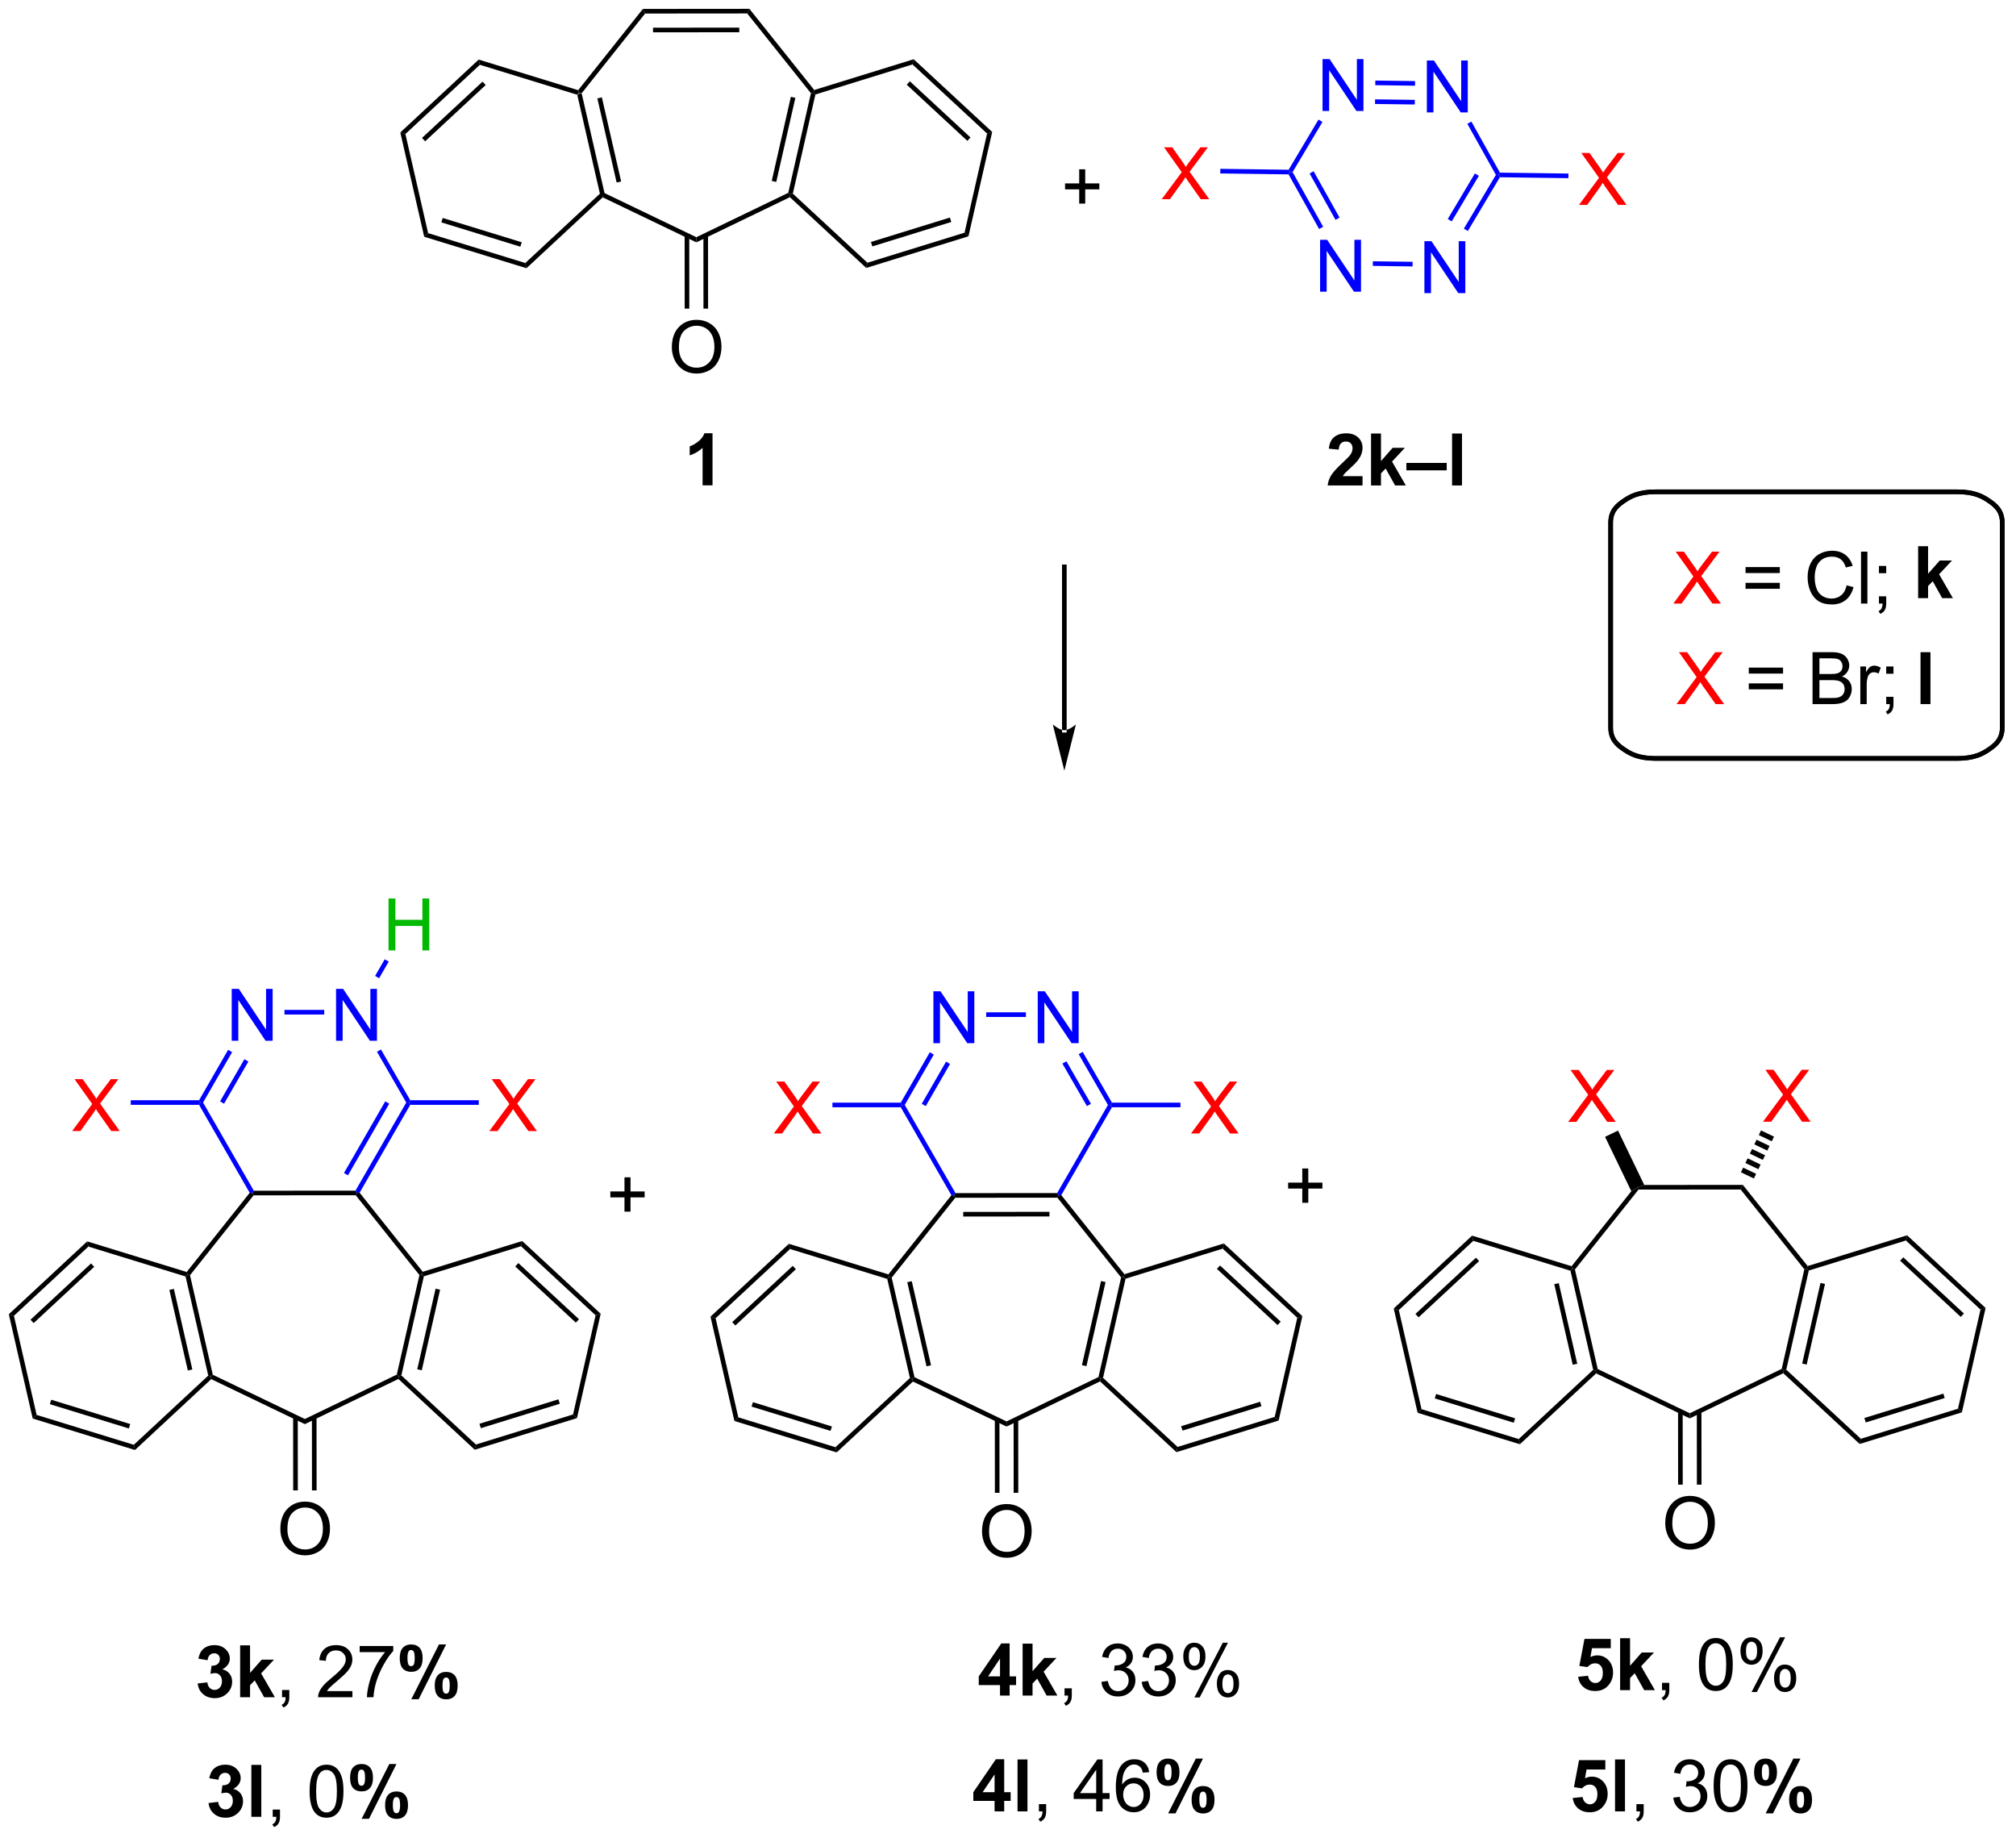 <?xml version="1.0" encoding="UTF-8"?>
<!DOCTYPE svg PUBLIC '-//W3C//DTD SVG 1.0//EN'
          'http://www.w3.org/TR/2001/REC-SVG-20010904/DTD/svg10.dtd'>
<svg stroke-dasharray="none" shape-rendering="auto" xmlns="http://www.w3.org/2000/svg" font-family="'Dialog'" text-rendering="auto" width="610" fill-opacity="1" color-interpolation="auto" color-rendering="auto" preserveAspectRatio="xMidYMid meet" font-size="12px" viewBox="0 0 610 556" fill="black" xmlns:xlink="http://www.w3.org/1999/xlink" stroke="black" image-rendering="auto" stroke-miterlimit="10" stroke-linecap="square" stroke-linejoin="miter" font-style="normal" stroke-width="1" height="556" stroke-dashoffset="0" font-weight="normal" stroke-opacity="1"
><!--Generated by the Batik Graphics2D SVG Generator--><defs id="genericDefs"
  /><g
  ><defs id="defs1"
    ><clipPath clipPathUnits="userSpaceOnUse" id="clipPath1"
      ><path d="M0.633 0.633 L229.079 0.633 L229.079 208.916 L0.633 208.916 L0.633 0.633 Z"
      /></clipPath
      ><clipPath clipPathUnits="userSpaceOnUse" id="clipPath2"
      ><path d="M-0.682 101.711 L-0.682 304.202 L221.412 304.202 L221.412 101.711 Z"
      /></clipPath
    ></defs
    ><g transform="scale(2.667,2.667) translate(-0.633,-0.633) matrix(1.029,0,0,1.029,1.335,-103.987)"
    ><path d="M62.971 112.152 L63.187 111.951 L63.463 112.014 L65.978 122.993 L65.757 123.169 L65.475 123.083 ZM65.18 112.518 L67.305 121.791 L67.802 121.677 L65.677 112.404 Z" stroke="none" clip-path="url(#clipPath2)"
    /></g
    ><g transform="matrix(2.743,0,0,2.743,1.872,-278.986)"
    ><path d="M65.803 123.475 L65.757 123.169 L65.978 122.993 L76.13 127.871 L76.13 128.438 Z" stroke="none" clip-path="url(#clipPath2)"
    /></g
    ><g transform="matrix(2.743,0,0,2.743,1.872,-278.986)"
    ><path d="M76.13 128.438 L76.13 127.871 L86.273 122.976 L86.495 123.152 L86.449 123.458 Z" stroke="none" clip-path="url(#clipPath2)"
    /></g
    ><g transform="matrix(2.743,0,0,2.743,1.872,-278.986)"
    ><path d="M86.776 123.065 L86.495 123.152 L86.273 122.976 L88.77 111.993 L89.046 111.93 L89.263 112.13 ZM84.945 121.777 L87.054 112.5 L86.556 112.387 L84.447 121.664 Z" stroke="none" clip-path="url(#clipPath2)"
    /></g
    ><g transform="matrix(2.743,0,0,2.743,1.872,-278.986)"
    ><path d="M89.137 111.635 L89.046 111.93 L88.77 111.993 L81.741 103.193 L81.986 102.683 Z" stroke="none" clip-path="url(#clipPath2)"
    /></g
    ><g transform="matrix(2.743,0,0,2.743,1.872,-278.986)"
    ><path d="M81.986 102.683 L81.741 103.193 L70.478 103.203 L70.232 102.693 ZM80.867 104.755 L71.354 104.763 L71.354 105.273 L80.868 105.266 Z" stroke="none" clip-path="url(#clipPath2)"
    /></g
    ><g transform="matrix(2.743,0,0,2.743,1.872,-278.986)"
    ><path d="M70.232 102.693 L70.478 103.203 L63.463 112.014 L63.187 111.951 L63.095 111.656 Z" stroke="none" clip-path="url(#clipPath2)"
    /></g
    ><g transform="matrix(2.743,0,0,2.743,1.872,-278.986)"
    ><path d="M73.427 140.024 Q73.427 138.597 74.193 137.792 Q74.959 136.985 76.169 136.985 Q76.961 136.985 77.597 137.365 Q78.235 137.743 78.568 138.42 Q78.904 139.097 78.904 139.956 Q78.904 140.829 78.552 141.516 Q78.201 142.204 77.555 142.558 Q76.912 142.912 76.164 142.912 Q75.357 142.912 74.719 142.521 Q74.084 142.128 73.755 141.454 Q73.427 140.777 73.427 140.024 ZM74.209 140.034 Q74.209 141.071 74.763 141.667 Q75.32 142.261 76.162 142.261 Q77.016 142.261 77.568 141.659 Q78.123 141.058 78.123 139.954 Q78.123 139.253 77.886 138.732 Q77.649 138.211 77.193 137.925 Q76.74 137.636 76.172 137.636 Q75.367 137.636 74.787 138.191 Q74.209 138.743 74.209 140.034 Z" stroke="none" clip-path="url(#clipPath2)"
    /></g
    ><g transform="matrix(2.743,0,0,2.743,1.872,-278.986)"
    ><path d="M74.839 127.657 L74.845 135.749 L75.355 135.748 L75.349 127.656 ZM76.91 127.655 L76.917 135.747 L77.427 135.746 L77.42 127.654 Z" stroke="none" clip-path="url(#clipPath2)"
    /></g
    ><g transform="matrix(2.743,0,0,2.743,1.872,-278.986)"
    ><path d="M86.449 123.458 L86.495 123.152 L86.776 123.065 L95.003 130.686 L94.872 131.261 Z" stroke="none" clip-path="url(#clipPath2)"
    /></g
    ><g transform="matrix(2.743,0,0,2.743,1.872,-278.986)"
    ><path d="M94.872 131.261 L95.003 130.686 L105.716 127.372 L106.148 127.772 ZM95.543 128.885 L104.253 126.19 L104.102 125.703 L95.392 128.397 Z" stroke="none" clip-path="url(#clipPath2)"
    /></g
    ><g transform="matrix(2.743,0,0,2.743,1.872,-278.986)"
    ><path d="M106.148 127.772 L105.716 127.372 L108.202 116.437 L108.765 116.263 Z" stroke="none" clip-path="url(#clipPath2)"
    /></g
    ><g transform="matrix(2.743,0,0,2.743,1.872,-278.986)"
    ><path d="M108.765 116.263 L108.202 116.437 L99.976 108.816 L100.106 108.242 ZM106.372 116.87 L99.684 110.674 L99.337 111.049 L106.025 117.244 Z" stroke="none" clip-path="url(#clipPath2)"
    /></g
    ><g transform="matrix(2.743,0,0,2.743,1.872,-278.986)"
    ><path d="M100.106 108.242 L99.976 108.816 L89.263 112.13 L89.046 111.93 L89.137 111.635 Z" stroke="none" clip-path="url(#clipPath2)"
    /></g
    ><g transform="matrix(2.743,0,0,2.743,1.872,-278.986)"
    ><path d="M63.095 111.656 L63.187 111.951 L62.971 112.152 L52.252 108.855 L52.121 108.281 Z" stroke="none" clip-path="url(#clipPath2)"
    /></g
    ><g transform="matrix(2.743,0,0,2.743,1.872,-278.986)"
    ><path d="M52.121 108.281 L52.252 108.855 L44.038 116.49 L43.475 116.316 ZM52.547 110.713 L45.869 116.919 L46.217 117.293 L52.894 111.087 Z" stroke="none" clip-path="url(#clipPath2)"
    /></g
    ><g transform="matrix(2.743,0,0,2.743,1.872,-278.986)"
    ><path d="M43.475 116.316 L44.038 116.49 L46.542 127.421 L46.111 127.822 Z" stroke="none" clip-path="url(#clipPath2)"
    /></g
    ><g transform="matrix(2.743,0,0,2.743,1.872,-278.986)"
    ><path d="M46.111 127.822 L46.542 127.421 L57.261 130.717 L57.393 131.291 ZM48.004 126.236 L56.718 128.917 L56.868 128.429 L48.154 125.749 Z" stroke="none" clip-path="url(#clipPath2)"
    /></g
    ><g transform="matrix(2.743,0,0,2.743,1.872,-278.986)"
    ><path d="M57.393 131.291 L57.261 130.717 L65.475 123.083 L65.757 123.169 L65.803 123.475 Z" stroke="none" clip-path="url(#clipPath2)"
    /></g
    ><g fill="blue" transform="matrix(2.743,0,0,2.743,1.872,-278.986)" stroke="blue"
    ><path d="M156.715 114.107 L156.715 108.38 L157.493 108.38 L160.501 112.875 L160.501 108.38 L161.228 108.38 L161.228 114.107 L160.449 114.107 L157.441 109.607 L157.441 114.107 L156.715 114.107 Z" stroke="none" clip-path="url(#clipPath2)"
    /></g
    ><g fill="blue" transform="matrix(2.743,0,0,2.743,1.872,-278.986)" stroke="blue"
    ><path d="M145.207 113.95 L145.207 108.224 L145.986 108.224 L148.994 112.719 L148.994 108.224 L149.72 108.224 L149.72 113.95 L148.941 113.95 L145.934 109.45 L145.934 113.95 L145.207 113.95 Z" stroke="none" clip-path="url(#clipPath2)"
    /></g
    ><g fill="blue" transform="matrix(2.743,0,0,2.743,1.872,-278.986)" stroke="blue"
    ><path d="M144.936 133.882 L144.936 128.155 L145.715 128.155 L148.723 132.65 L148.723 128.155 L149.449 128.155 L149.449 133.882 L148.671 133.882 L145.663 129.382 L145.663 133.882 L144.936 133.882 Z" stroke="none" clip-path="url(#clipPath2)"
    /></g
    ><g fill="blue" transform="matrix(2.743,0,0,2.743,1.872,-278.986)" stroke="blue"
    ><path d="M156.444 134.039 L156.444 128.312 L157.222 128.312 L160.23 132.807 L160.23 128.312 L160.957 128.312 L160.957 134.039 L160.178 134.039 L157.17 129.539 L157.17 134.039 L156.444 134.039 Z" stroke="none" clip-path="url(#clipPath2)"
    /></g
    ><g fill="blue" transform="matrix(2.743,0,0,2.743,1.872,-278.986)" stroke="blue"
    ><path d="M155.414 110.653 L155.407 111.163 L151.023 111.103 L151.03 110.593 ZM155.386 112.724 L151.002 112.665 L150.995 113.175 L155.379 113.234 Z" stroke="none" clip-path="url(#clipPath2)"
    /></g
    ><g fill="blue" transform="matrix(2.743,0,0,2.743,1.872,-278.986)" stroke="blue"
    ><path d="M144.761 114.897 L145.199 115.158 L141.903 120.692 L141.609 120.688 L141.465 120.431 Z" stroke="none" clip-path="url(#clipPath2)"
    /></g
    ><g fill="blue" transform="matrix(2.743,0,0,2.743,1.872,-278.986)" stroke="blue"
    ><path d="M141.458 120.941 L141.609 120.688 L141.903 120.692 L145.274 126.719 L144.829 126.968 ZM143.778 120.845 L146.637 125.957 L147.083 125.708 L144.223 120.596 Z" stroke="none" clip-path="url(#clipPath2)"
    /></g
    ><g fill="blue" transform="matrix(2.743,0,0,2.743,1.872,-278.986)" stroke="blue"
    ><path d="M150.752 131.035 L150.759 130.525 L155.143 130.585 L155.136 131.095 Z" stroke="none" clip-path="url(#clipPath2)"
    /></g
    ><g fill="blue" transform="matrix(2.743,0,0,2.743,1.872,-278.986)" stroke="blue"
    ><path d="M161.236 127.188 L160.797 126.927 L164.329 120.997 L164.624 121.001 L164.768 121.258 ZM159.456 126.128 L162.451 121.099 L162.013 120.838 L159.018 125.867 Z" stroke="none" clip-path="url(#clipPath2)"
    /></g
    ><g fill="blue" transform="matrix(2.743,0,0,2.743,1.872,-278.986)" stroke="blue"
    ><path d="M164.774 120.748 L164.624 121.001 L164.329 120.997 L161.179 115.365 L161.624 115.115 Z" stroke="none" clip-path="url(#clipPath2)"
    /></g
    ><g fill="red" transform="matrix(2.743,0,0,2.743,1.872,-278.986)" stroke="red"
    ><path d="M173.493 124.307 L175.706 121.323 L173.753 118.581 L174.657 118.581 L175.696 120.05 Q176.019 120.505 176.157 120.753 Q176.347 120.44 176.61 120.099 L177.761 118.581 L178.587 118.581 L176.574 121.279 L178.743 124.307 L177.805 124.307 L176.363 122.263 Q176.243 122.089 176.113 121.88 Q175.923 122.193 175.839 122.31 L174.402 124.307 L173.493 124.307 Z" stroke="none" clip-path="url(#clipPath2)"
    /></g
    ><g fill="blue" transform="matrix(2.743,0,0,2.743,1.872,-278.986)" stroke="blue"
    ><path d="M164.768 121.258 L164.624 121.001 L164.774 120.748 L172.334 120.851 L172.327 121.361 Z" stroke="none" clip-path="url(#clipPath2)"
    /></g
    ><g fill="red" transform="matrix(2.743,0,0,2.743,1.872,-278.986)" stroke="red"
    ><path d="M127.463 123.682 L129.676 120.697 L127.723 117.955 L128.626 117.955 L129.666 119.424 Q129.988 119.879 130.126 120.127 Q130.317 119.814 130.58 119.473 L131.731 117.955 L132.556 117.955 L130.543 120.653 L132.713 123.682 L131.775 123.682 L130.332 121.637 Q130.213 121.463 130.082 121.254 Q129.892 121.567 129.809 121.684 L128.371 123.682 L127.463 123.682 Z" stroke="none" clip-path="url(#clipPath2)"
    /></g
    ><g fill="blue" transform="matrix(2.743,0,0,2.743,1.872,-278.986)" stroke="blue"
    ><path d="M141.465 120.431 L141.609 120.688 L141.458 120.941 L133.924 120.839 L133.931 120.329 Z" stroke="none" clip-path="url(#clipPath2)"
    /></g
    ><g transform="matrix(2.743,0,0,2.743,1.872,-278.986)"
    ><path d="M19.786 242.499 L20.002 242.299 L20.278 242.362 L22.793 253.34 L22.572 253.517 L22.29 253.43 ZM18.001 243.984 L20.037 252.871 L20.534 252.757 L18.498 243.87 Z" stroke="none" clip-path="url(#clipPath2)"
    /></g
    ><g transform="matrix(2.743,0,0,2.743,1.872,-278.986)"
    ><path d="M22.618 253.822 L22.572 253.517 L22.793 253.34 L32.944 258.219 L32.945 258.785 Z" stroke="none" clip-path="url(#clipPath2)"
    /></g
    ><g transform="matrix(2.743,0,0,2.743,1.872,-278.986)"
    ><path d="M32.945 258.785 L32.944 258.219 L43.088 253.323 L43.309 253.5 L43.264 253.805 Z" stroke="none" clip-path="url(#clipPath2)"
    /></g
    ><g transform="matrix(2.743,0,0,2.743,1.872,-278.986)"
    ><path d="M43.591 253.413 L43.309 253.5 L43.088 253.323 L45.585 242.341 L45.861 242.278 L46.077 242.478 ZM45.843 252.849 L47.865 243.96 L47.367 243.847 L45.346 252.736 Z" stroke="none" clip-path="url(#clipPath2)"
    /></g
    ><g transform="matrix(2.743,0,0,2.743,1.872,-278.986)"
    ><path d="M45.952 241.982 L45.861 242.278 L45.585 242.341 L38.556 233.541 L38.678 233.286 L38.986 233.262 Z" stroke="none" clip-path="url(#clipPath2)"
    /></g
    ><g transform="matrix(2.743,0,0,2.743,1.872,-278.986)"
    ><path d="M38.531 233.031 L38.678 233.286 L38.556 233.541 L27.293 233.55 L27.17 233.295 L27.317 233.04 Z" stroke="none" clip-path="url(#clipPath2)"
    /></g
    ><g transform="matrix(2.743,0,0,2.743,1.872,-278.986)"
    ><path d="M26.862 233.272 L27.17 233.295 L27.293 233.55 L20.278 242.362 L20.002 242.299 L19.91 242.004 Z" stroke="none" clip-path="url(#clipPath2)"
    /></g
    ><g transform="matrix(2.743,0,0,2.743,1.872,-278.986)"
    ><path d="M30.242 270.371 Q30.242 268.944 31.008 268.14 Q31.773 267.332 32.984 267.332 Q33.776 267.332 34.411 267.712 Q35.049 268.09 35.383 268.767 Q35.719 269.444 35.719 270.304 Q35.719 271.176 35.367 271.863 Q35.016 272.551 34.37 272.905 Q33.727 273.259 32.979 273.259 Q32.172 273.259 31.534 272.869 Q30.898 272.476 30.57 271.801 Q30.242 271.124 30.242 270.371 ZM31.023 270.382 Q31.023 271.418 31.578 272.015 Q32.135 272.608 32.977 272.608 Q33.831 272.608 34.383 272.007 Q34.937 271.405 34.937 270.301 Q34.937 269.601 34.7 269.08 Q34.464 268.559 34.008 268.272 Q33.555 267.983 32.987 267.983 Q32.182 267.983 31.602 268.538 Q31.023 269.09 31.023 270.382 Z" stroke="none" clip-path="url(#clipPath2)"
    /></g
    ><g transform="matrix(2.743,0,0,2.743,1.872,-278.986)"
    ><path d="M31.653 258.004 L31.66 266.096 L32.17 266.096 L32.164 258.004 ZM33.725 258.002 L33.732 266.094 L34.242 266.094 L34.235 258.002 Z" stroke="none" clip-path="url(#clipPath2)"
    /></g
    ><g transform="matrix(2.743,0,0,2.743,1.872,-278.986)"
    ><path d="M43.264 253.805 L43.309 253.5 L43.591 253.413 L51.818 261.034 L51.687 261.608 Z" stroke="none" clip-path="url(#clipPath2)"
    /></g
    ><g transform="matrix(2.743,0,0,2.743,1.872,-278.986)"
    ><path d="M51.687 261.608 L51.818 261.034 L62.531 257.719 L62.963 258.12 ZM52.358 259.232 L61.068 256.538 L60.917 256.05 L52.207 258.745 Z" stroke="none" clip-path="url(#clipPath2)"
    /></g
    ><g transform="matrix(2.743,0,0,2.743,1.872,-278.986)"
    ><path d="M62.963 258.12 L62.531 257.719 L65.017 246.784 L65.58 246.61 Z" stroke="none" clip-path="url(#clipPath2)"
    /></g
    ><g transform="matrix(2.743,0,0,2.743,1.872,-278.986)"
    ><path d="M65.58 246.61 L65.017 246.784 L56.791 239.164 L56.921 238.589 ZM63.187 247.217 L56.499 241.022 L56.152 241.396 L62.84 247.591 Z" stroke="none" clip-path="url(#clipPath2)"
    /></g
    ><g transform="matrix(2.743,0,0,2.743,1.872,-278.986)"
    ><path d="M56.921 238.589 L56.791 239.164 L46.077 242.478 L45.861 242.278 L45.952 241.982 Z" stroke="none" clip-path="url(#clipPath2)"
    /></g
    ><g transform="matrix(2.743,0,0,2.743,1.872,-278.986)"
    ><path d="M19.91 242.004 L20.002 242.299 L19.786 242.499 L9.067 239.203 L8.935 238.629 Z" stroke="none" clip-path="url(#clipPath2)"
    /></g
    ><g transform="matrix(2.743,0,0,2.743,1.872,-278.986)"
    ><path d="M8.935 238.629 L9.067 239.203 L0.853 246.837 L0.29 246.664 ZM9.362 241.06 L2.684 247.267 L3.031 247.641 L9.709 241.434 Z" stroke="none" clip-path="url(#clipPath2)"
    /></g
    ><g transform="matrix(2.743,0,0,2.743,1.872,-278.986)"
    ><path d="M0.29 246.664 L0.853 246.837 L3.357 257.768 L2.926 258.169 Z" stroke="none" clip-path="url(#clipPath2)"
    /></g
    ><g transform="matrix(2.743,0,0,2.743,1.872,-278.986)"
    ><path d="M2.926 258.169 L3.357 257.768 L14.076 261.065 L14.207 261.639 ZM4.819 256.584 L13.532 259.264 L13.682 258.776 L4.969 256.096 Z" stroke="none" clip-path="url(#clipPath2)"
    /></g
    ><g transform="matrix(2.743,0,0,2.743,1.872,-278.986)"
    ><path d="M14.207 261.639 L14.076 261.065 L22.29 253.43 L22.572 253.517 L22.618 253.822 Z" stroke="none" clip-path="url(#clipPath2)"
    /></g
    ><g fill="blue" transform="matrix(2.743,0,0,2.743,1.872,-278.986)" stroke="blue"
    ><path d="M36.388 216.502 L36.388 210.775 L37.166 210.775 L40.174 215.27 L40.174 210.775 L40.901 210.775 L40.901 216.502 L40.122 216.502 L37.114 212.002 L37.114 216.502 L36.388 216.502 Z" stroke="none" clip-path="url(#clipPath2)"
    /></g
    ><g fill="blue" transform="matrix(2.743,0,0,2.743,1.872,-278.986)" stroke="blue"
    ><path d="M24.879 216.502 L24.879 210.775 L25.658 210.775 L28.665 215.27 L28.665 210.775 L29.392 210.775 L29.392 216.502 L28.613 216.502 L25.605 212.002 L25.605 216.502 L24.879 216.502 Z" stroke="none" clip-path="url(#clipPath2)"
    /></g
    ><g fill="blue" transform="matrix(2.743,0,0,2.743,1.872,-278.986)" stroke="blue"
    ><path d="M38.986 233.262 L38.678 233.286 L38.531 233.031 L44.13 223.314 L44.424 223.314 L44.572 223.569 ZM37.702 231.343 L42.254 223.442 L41.812 223.187 L37.26 231.088 Z" stroke="none" clip-path="url(#clipPath2)"
    /></g
    ><g fill="blue" transform="matrix(2.743,0,0,2.743,1.872,-278.986)" stroke="blue"
    ><path d="M44.572 223.059 L44.424 223.314 L44.13 223.314 L40.901 217.715 L41.342 217.46 Z" stroke="none" clip-path="url(#clipPath2)"
    /></g
    ><g fill="blue" transform="matrix(2.743,0,0,2.743,1.872,-278.986)" stroke="blue"
    ><path d="M35.084 213.097 L35.084 213.607 L30.698 213.607 L30.698 213.097 Z" stroke="none" clip-path="url(#clipPath2)"
    /></g
    ><g fill="blue" transform="matrix(2.743,0,0,2.743,1.872,-278.986)" stroke="blue"
    ><path d="M24.481 217.502 L24.923 217.757 L21.718 223.314 L21.424 223.314 L21.276 223.059 ZM26.275 218.536 L23.592 223.188 L24.034 223.443 L26.717 218.791 Z" stroke="none" clip-path="url(#clipPath2)"
    /></g
    ><g fill="blue" transform="matrix(2.743,0,0,2.743,1.872,-278.986)" stroke="blue"
    ><path d="M21.276 223.569 L21.424 223.314 L21.718 223.314 L27.317 233.04 L27.17 233.295 L26.862 233.272 Z" stroke="none" clip-path="url(#clipPath2)"
    /></g
    ><g fill="red" transform="matrix(2.743,0,0,2.743,1.872,-278.986)" stroke="red"
    ><path d="M53.295 226.462 L55.508 223.477 L53.555 220.735 L54.459 220.735 L55.498 222.204 Q55.821 222.66 55.959 222.907 Q56.149 222.595 56.412 222.254 L57.563 220.735 L58.388 220.735 L56.375 223.433 L58.545 226.462 L57.607 226.462 L56.164 224.417 Q56.045 224.243 55.914 224.035 Q55.724 224.347 55.641 224.464 L54.203 226.462 L53.295 226.462 Z" stroke="none" clip-path="url(#clipPath2)"
    /></g
    ><g fill="blue" transform="matrix(2.743,0,0,2.743,1.872,-278.986)" stroke="blue"
    ><path d="M44.572 223.569 L44.424 223.314 L44.572 223.059 L52.13 223.057 L52.13 223.568 Z" stroke="none" clip-path="url(#clipPath2)"
    /></g
    ><g fill="red" transform="matrix(2.743,0,0,2.743,1.872,-278.986)" stroke="red"
    ><path d="M7.276 226.459 L9.49 223.475 L7.537 220.733 L8.44 220.733 L9.479 222.202 Q9.802 222.657 9.94 222.905 Q10.13 222.592 10.393 222.251 L11.544 220.733 L12.37 220.733 L10.357 223.431 L12.526 226.459 L11.589 226.459 L10.146 224.415 Q10.026 224.241 9.896 224.032 Q9.706 224.345 9.623 224.462 L8.185 226.459 L7.276 226.459 Z" stroke="none" clip-path="url(#clipPath2)"
    /></g
    ><g fill="blue" transform="matrix(2.743,0,0,2.743,1.872,-278.986)" stroke="blue"
    ><path d="M21.276 223.059 L21.424 223.314 L21.276 223.569 L13.74 223.566 L13.74 223.056 Z" stroke="none" clip-path="url(#clipPath2)"
    /></g
    ><g transform="matrix(2.743,0,0,2.743,1.872,-278.986)"
    ><path d="M118.364 124.165 L118.364 122.594 L116.804 122.594 L116.804 121.938 L118.364 121.938 L118.364 120.381 L119.028 120.381 L119.028 121.938 L120.585 121.938 L120.585 122.594 L119.028 122.594 L119.028 124.165 L118.364 124.165 Z" stroke="none" clip-path="url(#clipPath2)"
    /></g
    ><g fill="rgb(0,185,0)" transform="matrix(2.743,0,0,2.743,1.872,-278.986)" stroke="rgb(0,185,0)"
    ><path d="M42.175 206.536 L42.175 200.81 L42.933 200.81 L42.933 203.161 L45.91 203.161 L45.91 200.81 L46.667 200.81 L46.667 206.536 L45.91 206.536 L45.91 203.836 L42.933 203.836 L42.933 206.536 L42.175 206.536 Z" stroke="none" clip-path="url(#clipPath2)"
    /></g
    ><g fill="blue" transform="matrix(2.743,0,0,2.743,1.872,-278.986)" stroke="blue"
    ><path d="M41.138 209.605 L40.696 209.35 L41.756 207.514 L42.198 207.769 Z" stroke="none" clip-path="url(#clipPath2)"
    /></g
    ><g transform="matrix(2.743,0,0,2.743,1.872,-278.986)"
    ><path d="M97.188 242.767 L97.404 242.566 L97.68 242.629 L100.196 253.607 L99.974 253.784 L99.693 253.697 ZM99.398 243.133 L101.522 252.406 L102.019 252.292 L99.895 243.019 Z" stroke="none" clip-path="url(#clipPath2)"
    /></g
    ><g transform="matrix(2.743,0,0,2.743,1.872,-278.986)"
    ><path d="M100.021 254.089 L99.974 253.784 L100.196 253.607 L110.347 258.486 L110.348 259.052 Z" stroke="none" clip-path="url(#clipPath2)"
    /></g
    ><g transform="matrix(2.743,0,0,2.743,1.872,-278.986)"
    ><path d="M110.348 259.052 L110.347 258.486 L120.491 253.591 L120.712 253.767 L120.666 254.072 Z" stroke="none" clip-path="url(#clipPath2)"
    /></g
    ><g transform="matrix(2.743,0,0,2.743,1.872,-278.986)"
    ><path d="M120.994 253.68 L120.712 253.767 L120.491 253.591 L122.988 242.608 L123.264 242.545 L123.48 242.745 ZM119.162 252.392 L121.272 243.115 L120.774 243.002 L118.665 252.278 Z" stroke="none" clip-path="url(#clipPath2)"
    /></g
    ><g transform="matrix(2.743,0,0,2.743,1.872,-278.986)"
    ><path d="M123.355 242.25 L123.264 242.545 L122.988 242.608 L115.958 233.808 L116.081 233.553 L116.389 233.53 Z" stroke="none" clip-path="url(#clipPath2)"
    /></g
    ><g transform="matrix(2.743,0,0,2.743,1.872,-278.986)"
    ><path d="M115.933 233.298 L116.081 233.553 L115.958 233.808 L104.695 233.817 L104.572 233.562 L104.72 233.307 ZM115.085 235.37 L105.572 235.378 L105.572 235.888 L115.085 235.88 Z" stroke="none" clip-path="url(#clipPath2)"
    /></g
    ><g transform="matrix(2.743,0,0,2.743,1.872,-278.986)"
    ><path d="M104.265 233.539 L104.572 233.562 L104.695 233.817 L97.68 242.629 L97.404 242.566 L97.313 242.271 Z" stroke="none" clip-path="url(#clipPath2)"
    /></g
    ><g transform="matrix(2.743,0,0,2.743,1.872,-278.986)"
    ><path d="M107.645 270.639 Q107.645 269.212 108.41 268.407 Q109.176 267.599 110.387 267.599 Q111.179 267.599 111.814 267.98 Q112.452 268.357 112.785 269.034 Q113.121 269.712 113.121 270.571 Q113.121 271.443 112.77 272.131 Q112.418 272.818 111.772 273.172 Q111.129 273.527 110.382 273.527 Q109.575 273.527 108.937 273.136 Q108.301 272.743 107.973 272.068 Q107.645 271.391 107.645 270.639 ZM108.426 270.649 Q108.426 271.685 108.981 272.282 Q109.538 272.875 110.379 272.875 Q111.234 272.875 111.785 272.274 Q112.34 271.672 112.34 270.568 Q112.34 269.868 112.103 269.347 Q111.866 268.826 111.41 268.54 Q110.957 268.25 110.39 268.25 Q109.585 268.25 109.004 268.805 Q108.426 269.357 108.426 270.649 Z" stroke="none" clip-path="url(#clipPath2)"
    /></g
    ><g transform="matrix(2.743,0,0,2.743,1.872,-278.986)"
    ><path d="M109.056 258.271 L109.063 266.363 L109.573 266.363 L109.566 258.271 ZM111.128 258.269 L111.134 266.361 L111.644 266.361 L111.638 258.269 Z" stroke="none" clip-path="url(#clipPath2)"
    /></g
    ><g transform="matrix(2.743,0,0,2.743,1.872,-278.986)"
    ><path d="M120.666 254.072 L120.712 253.767 L120.994 253.68 L129.22 261.301 L129.09 261.875 Z" stroke="none" clip-path="url(#clipPath2)"
    /></g
    ><g transform="matrix(2.743,0,0,2.743,1.872,-278.986)"
    ><path d="M129.09 261.875 L129.22 261.301 L139.934 257.986 L140.366 258.387 ZM129.761 259.499 L138.47 256.805 L138.32 256.317 L129.61 259.012 Z" stroke="none" clip-path="url(#clipPath2)"
    /></g
    ><g transform="matrix(2.743,0,0,2.743,1.872,-278.986)"
    ><path d="M140.366 258.387 L139.934 257.986 L142.42 247.052 L142.983 246.877 Z" stroke="none" clip-path="url(#clipPath2)"
    /></g
    ><g transform="matrix(2.743,0,0,2.743,1.872,-278.986)"
    ><path d="M142.983 246.877 L142.42 247.052 L134.193 239.431 L134.324 238.856 ZM140.59 247.484 L133.901 241.289 L133.555 241.663 L140.243 247.858 Z" stroke="none" clip-path="url(#clipPath2)"
    /></g
    ><g transform="matrix(2.743,0,0,2.743,1.872,-278.986)"
    ><path d="M134.324 238.856 L134.193 239.431 L123.48 242.745 L123.264 242.545 L123.355 242.25 Z" stroke="none" clip-path="url(#clipPath2)"
    /></g
    ><g transform="matrix(2.743,0,0,2.743,1.872,-278.986)"
    ><path d="M97.313 242.271 L97.404 242.566 L97.188 242.767 L86.47 239.47 L86.338 238.896 Z" stroke="none" clip-path="url(#clipPath2)"
    /></g
    ><g transform="matrix(2.743,0,0,2.743,1.872,-278.986)"
    ><path d="M86.338 238.896 L86.47 239.47 L78.256 247.104 L77.692 246.931 ZM86.765 241.328 L80.087 247.534 L80.434 247.908 L87.112 241.701 Z" stroke="none" clip-path="url(#clipPath2)"
    /></g
    ><g transform="matrix(2.743,0,0,2.743,1.872,-278.986)"
    ><path d="M77.692 246.931 L78.256 247.104 L80.76 258.035 L80.328 258.436 Z" stroke="none" clip-path="url(#clipPath2)"
    /></g
    ><g transform="matrix(2.743,0,0,2.743,1.872,-278.986)"
    ><path d="M80.328 258.436 L80.76 258.035 L91.479 261.332 L91.61 261.906 ZM82.221 256.851 L90.935 259.531 L91.085 259.043 L82.371 256.363 Z" stroke="none" clip-path="url(#clipPath2)"
    /></g
    ><g transform="matrix(2.743,0,0,2.743,1.872,-278.986)"
    ><path d="M91.61 261.906 L91.479 261.332 L99.693 253.697 L99.974 253.784 L100.021 254.089 Z" stroke="none" clip-path="url(#clipPath2)"
    /></g
    ><g fill="blue" transform="matrix(2.743,0,0,2.743,1.872,-278.986)" stroke="blue"
    ><path d="M113.79 216.769 L113.79 211.043 L114.569 211.043 L117.577 215.537 L117.577 211.043 L118.303 211.043 L118.303 216.769 L117.525 216.769 L114.517 212.269 L114.517 216.769 L113.79 216.769 Z" stroke="none" clip-path="url(#clipPath2)"
    /></g
    ><g fill="blue" transform="matrix(2.743,0,0,2.743,1.872,-278.986)" stroke="blue"
    ><path d="M102.282 216.769 L102.282 211.043 L103.06 211.043 L106.068 215.537 L106.068 211.043 L106.795 211.043 L106.795 216.769 L106.016 216.769 L103.008 212.269 L103.008 216.769 L102.282 216.769 Z" stroke="none" clip-path="url(#clipPath2)"
    /></g
    ><g fill="blue" transform="matrix(2.743,0,0,2.743,1.872,-278.986)" stroke="blue"
    ><path d="M116.389 233.53 L116.081 233.553 L115.933 233.298 L121.533 223.581 L121.827 223.581 L121.975 223.836 Z" stroke="none" clip-path="url(#clipPath2)"
    /></g
    ><g fill="blue" transform="matrix(2.743,0,0,2.743,1.872,-278.986)" stroke="blue"
    ><path d="M121.975 223.326 L121.827 223.581 L121.533 223.581 L118.303 217.982 L118.745 217.727 ZM119.659 223.454 L116.952 218.762 L116.51 219.017 L119.217 223.709 Z" stroke="none" clip-path="url(#clipPath2)"
    /></g
    ><g fill="blue" transform="matrix(2.743,0,0,2.743,1.872,-278.986)" stroke="blue"
    ><path d="M112.487 213.364 L112.487 213.874 L108.101 213.874 L108.101 213.364 Z" stroke="none" clip-path="url(#clipPath2)"
    /></g
    ><g fill="blue" transform="matrix(2.743,0,0,2.743,1.872,-278.986)" stroke="blue"
    ><path d="M101.884 217.769 L102.326 218.024 L99.121 223.581 L98.826 223.581 L98.679 223.326 ZM103.677 218.803 L100.994 223.455 L101.436 223.71 L104.119 219.058 Z" stroke="none" clip-path="url(#clipPath2)"
    /></g
    ><g fill="blue" transform="matrix(2.743,0,0,2.743,1.872,-278.986)" stroke="blue"
    ><path d="M98.679 223.836 L98.826 223.581 L99.121 223.581 L104.72 233.307 L104.572 233.562 L104.265 233.539 Z" stroke="none" clip-path="url(#clipPath2)"
    /></g
    ><g fill="red" transform="matrix(2.743,0,0,2.743,1.872,-278.986)" stroke="red"
    ><path d="M130.697 226.729 L132.911 223.744 L130.958 221.002 L131.861 221.002 L132.9 222.471 Q133.223 222.927 133.361 223.174 Q133.551 222.862 133.814 222.521 L134.965 221.002 L135.791 221.002 L133.778 223.7 L135.947 226.729 L135.01 226.729 L133.567 224.685 Q133.447 224.51 133.317 224.302 Q133.127 224.614 133.044 224.732 L131.606 226.729 L130.697 226.729 Z" stroke="none" clip-path="url(#clipPath2)"
    /></g
    ><g fill="blue" transform="matrix(2.743,0,0,2.743,1.872,-278.986)" stroke="blue"
    ><path d="M121.975 223.836 L121.827 223.581 L121.975 223.326 L129.533 223.325 L129.533 223.835 Z" stroke="none" clip-path="url(#clipPath2)"
    /></g
    ><g fill="red" transform="matrix(2.743,0,0,2.743,1.872,-278.986)" stroke="red"
    ><path d="M84.679 226.727 L86.892 223.742 L84.939 221 L85.843 221 L86.882 222.469 Q87.205 222.924 87.343 223.172 Q87.533 222.859 87.796 222.518 L88.947 221 L89.773 221 L87.76 223.698 L89.929 226.727 L88.992 226.727 L87.549 224.682 Q87.429 224.508 87.299 224.299 Q87.109 224.612 87.025 224.729 L85.588 226.727 L84.679 226.727 Z" stroke="none" clip-path="url(#clipPath2)"
    /></g
    ><g fill="blue" transform="matrix(2.743,0,0,2.743,1.872,-278.986)" stroke="blue"
    ><path d="M98.679 223.326 L98.826 223.581 L98.679 223.836 L91.142 223.833 L91.142 223.323 Z" stroke="none" clip-path="url(#clipPath2)"
    /></g
    ><g transform="matrix(2.743,0,0,2.743,1.872,-278.986)"
    ><path d="M68.204 235.348 L68.204 233.777 L66.645 233.777 L66.645 233.121 L68.204 233.121 L68.204 231.564 L68.869 231.564 L68.869 233.121 L70.426 233.121 L70.426 233.777 L68.869 233.777 L68.869 235.348 L68.204 235.348 Z" stroke="none" clip-path="url(#clipPath2)"
    /></g
    ><g transform="matrix(2.743,0,0,2.743,1.872,-278.986)"
    ><path d="M77.916 155.242 L76.819 155.242 L76.819 151.104 Q76.218 151.667 75.4 151.937 L75.4 150.94 Q75.83 150.799 76.332 150.409 Q76.838 150.016 77.025 149.492 L77.916 149.492 L77.916 155.242 Z" stroke="none" clip-path="url(#clipPath2)"
    /></g
    ><g transform="matrix(2.743,0,0,2.743,1.872,-278.986)"
    ><path d="M21.122 287.39 L22.185 287.262 Q22.235 287.668 22.456 287.884 Q22.68 288.098 22.997 288.098 Q23.336 288.098 23.568 287.84 Q23.802 287.582 23.802 287.145 Q23.802 286.731 23.578 286.488 Q23.357 286.246 23.037 286.246 Q22.826 286.246 22.531 286.327 L22.654 285.434 Q23.099 285.444 23.333 285.241 Q23.568 285.035 23.568 284.694 Q23.568 284.405 23.396 284.233 Q23.224 284.061 22.938 284.061 Q22.656 284.061 22.456 284.257 Q22.258 284.452 22.216 284.827 L21.203 284.655 Q21.31 284.137 21.521 283.827 Q21.735 283.515 22.115 283.337 Q22.497 283.16 22.969 283.16 Q23.779 283.16 24.266 283.676 Q24.669 284.098 24.669 284.629 Q24.669 285.382 23.844 285.832 Q24.336 285.936 24.63 286.304 Q24.927 286.671 24.927 287.192 Q24.927 287.944 24.375 288.478 Q23.826 289.009 23.005 289.009 Q22.227 289.009 21.714 288.561 Q21.203 288.113 21.122 287.39 ZM25.806 288.91 L25.806 283.184 L26.902 283.184 L26.902 286.223 L28.189 284.762 L29.541 284.762 L28.121 286.278 L29.642 288.91 L28.457 288.91 L27.416 287.046 L26.902 287.582 L26.902 288.91 L25.806 288.91 Z" stroke="none" clip-path="url(#clipPath2)"
    /></g
    ><g transform="matrix(2.743,0,0,2.743,1.872,-278.986)"
    ><path d="M30.43 288.91 L30.43 288.108 L31.232 288.108 L31.232 288.91 Q31.232 289.353 31.076 289.624 Q30.919 289.895 30.578 290.043 L30.383 289.744 Q30.607 289.645 30.711 289.455 Q30.818 289.267 30.828 288.91 L30.43 288.91 Z" stroke="none" clip-path="url(#clipPath2)"
    /></g
    ><g transform="matrix(2.743,0,0,2.743,1.872,-278.986)"
    ><path d="M38.193 288.233 L38.193 288.91 L34.406 288.91 Q34.398 288.655 34.49 288.421 Q34.633 288.035 34.951 287.66 Q35.271 287.285 35.872 286.793 Q36.805 286.028 37.133 285.58 Q37.461 285.132 37.461 284.733 Q37.461 284.317 37.161 284.03 Q36.865 283.741 36.383 283.741 Q35.875 283.741 35.57 284.046 Q35.266 284.351 35.263 284.89 L34.539 284.817 Q34.615 284.007 35.099 283.585 Q35.583 283.16 36.398 283.16 Q37.224 283.16 37.703 283.619 Q38.185 284.075 38.185 284.749 Q38.185 285.093 38.044 285.426 Q37.904 285.757 37.576 286.124 Q37.25 286.491 36.492 287.132 Q35.859 287.663 35.68 287.853 Q35.5 288.043 35.383 288.233 L38.193 288.233 ZM38.993 283.934 L38.993 283.257 L42.699 283.257 L42.699 283.804 Q42.152 284.387 41.616 285.353 Q41.08 286.317 40.785 287.335 Q40.574 288.054 40.517 288.91 L39.793 288.91 Q39.806 288.233 40.059 287.278 Q40.314 286.319 40.788 285.431 Q41.262 284.543 41.798 283.934 L38.993 283.934 Z" stroke="none" clip-path="url(#clipPath2)"
    /></g
    ><g transform="matrix(2.743,0,0,2.743,1.872,-278.986)"
    ><path d="M43.412 284.598 Q43.412 283.827 43.748 283.457 Q44.086 283.085 44.664 283.085 Q45.263 283.085 45.599 283.455 Q45.938 283.825 45.938 284.598 Q45.938 285.366 45.599 285.738 Q45.263 286.108 44.685 286.108 Q44.086 286.108 43.748 285.741 Q43.412 285.371 43.412 284.598 ZM44.266 284.59 Q44.266 285.147 44.396 285.34 Q44.492 285.481 44.664 285.481 Q44.841 285.481 44.938 285.34 Q45.063 285.147 45.063 284.59 Q45.063 284.03 44.938 283.843 Q44.841 283.7 44.664 283.7 Q44.492 283.7 44.396 283.84 Q44.266 284.03 44.266 284.59 ZM45.5 289.129 L44.688 289.129 L47.74 283.085 L48.529 283.085 L45.5 289.129 ZM47.273 287.624 Q47.273 286.856 47.612 286.486 Q47.951 286.113 48.537 286.113 Q49.125 286.113 49.464 286.486 Q49.802 286.856 49.802 287.624 Q49.802 288.397 49.464 288.77 Q49.125 289.142 48.547 289.142 Q47.951 289.142 47.612 288.77 Q47.273 288.397 47.273 287.624 ZM48.13 287.621 Q48.13 288.179 48.258 288.366 Q48.357 288.512 48.529 288.512 Q48.703 288.512 48.797 288.371 Q48.927 288.179 48.927 287.621 Q48.927 287.061 48.802 286.871 Q48.703 286.731 48.529 286.731 Q48.352 286.731 48.258 286.871 Q48.13 287.061 48.13 287.621 Z" stroke="none" clip-path="url(#clipPath2)"
    /></g
    ><g transform="matrix(2.743,0,0,2.743,1.872,-278.986)"
    ><path d="M109.628 288.723 L109.628 287.569 L107.284 287.569 L107.284 286.608 L109.768 282.973 L110.69 282.973 L110.69 286.606 L111.401 286.606 L111.401 287.569 L110.69 287.569 L110.69 288.723 L109.628 288.723 ZM109.628 286.606 L109.628 284.647 L108.312 286.606 L109.628 286.606 ZM112.121 288.723 L112.121 282.996 L113.217 282.996 L113.217 286.035 L114.504 284.575 L115.856 284.575 L114.436 286.09 L115.957 288.723 L114.772 288.723 L113.731 286.858 L113.217 287.395 L113.217 288.723 L112.121 288.723 Z" stroke="none" clip-path="url(#clipPath2)"
    /></g
    ><g transform="matrix(2.743,0,0,2.743,1.872,-278.986)"
    ><path d="M116.745 288.723 L116.745 287.921 L117.547 287.921 L117.547 288.723 Q117.547 289.166 117.391 289.436 Q117.234 289.707 116.893 289.856 L116.698 289.556 Q116.922 289.457 117.026 289.267 Q117.133 289.08 117.143 288.723 L116.745 288.723 ZM120.815 287.21 L121.518 287.116 Q121.641 287.715 121.93 287.978 Q122.221 288.241 122.641 288.241 Q123.135 288.241 123.477 287.897 Q123.82 287.554 123.82 287.046 Q123.82 286.561 123.502 286.249 Q123.187 285.934 122.698 285.934 Q122.5 285.934 122.203 286.012 L122.281 285.395 Q122.352 285.403 122.393 285.403 Q122.844 285.403 123.203 285.168 Q123.562 284.934 123.562 284.444 Q123.562 284.059 123.299 283.806 Q123.039 283.551 122.625 283.551 Q122.213 283.551 121.94 283.809 Q121.667 284.067 121.588 284.582 L120.885 284.457 Q121.016 283.749 121.471 283.361 Q121.93 282.973 122.609 282.973 Q123.078 282.973 123.471 283.173 Q123.867 283.374 124.076 283.723 Q124.284 284.069 124.284 284.46 Q124.284 284.832 124.083 285.137 Q123.885 285.442 123.495 285.621 Q124.002 285.738 124.284 286.108 Q124.565 286.476 124.565 287.03 Q124.565 287.78 124.018 288.304 Q123.471 288.825 122.635 288.825 Q121.883 288.825 121.383 288.377 Q120.885 287.926 120.815 287.21 ZM125.264 287.21 L125.967 287.116 Q126.09 287.715 126.379 287.978 Q126.671 288.241 127.09 288.241 Q127.585 288.241 127.926 287.897 Q128.269 287.554 128.269 287.046 Q128.269 286.561 127.952 286.249 Q127.637 285.934 127.147 285.934 Q126.949 285.934 126.652 286.012 L126.73 285.395 Q126.801 285.403 126.842 285.403 Q127.293 285.403 127.652 285.168 Q128.012 284.934 128.012 284.444 Q128.012 284.059 127.749 283.806 Q127.488 283.551 127.074 283.551 Q126.663 283.551 126.389 283.809 Q126.116 284.067 126.038 284.582 L125.335 284.457 Q125.465 283.749 125.921 283.361 Q126.379 282.973 127.058 282.973 Q127.527 282.973 127.921 283.173 Q128.316 283.374 128.525 283.723 Q128.733 284.069 128.733 284.46 Q128.733 284.832 128.532 285.137 Q128.335 285.442 127.944 285.621 Q128.452 285.738 128.733 286.108 Q129.014 286.476 129.014 287.03 Q129.014 287.78 128.467 288.304 Q127.921 288.825 127.085 288.825 Q126.332 288.825 125.832 288.377 Q125.335 287.926 125.264 287.21 ZM129.844 284.371 Q129.844 283.757 130.151 283.327 Q130.461 282.897 131.047 282.897 Q131.586 282.897 131.937 283.283 Q132.292 283.668 132.292 284.413 Q132.292 285.14 131.935 285.533 Q131.578 285.926 131.055 285.926 Q130.534 285.926 130.187 285.541 Q129.844 285.153 129.844 284.371 ZM131.065 283.382 Q130.805 283.382 130.63 283.608 Q130.456 283.835 130.456 284.442 Q130.456 284.991 130.63 285.218 Q130.807 285.442 131.065 285.442 Q131.331 285.442 131.505 285.215 Q131.68 284.988 131.68 284.387 Q131.68 283.832 131.502 283.608 Q131.328 283.382 131.065 283.382 ZM131.07 288.934 L134.203 282.897 L134.773 282.897 L131.651 288.934 L131.07 288.934 ZM133.547 287.379 Q133.547 286.762 133.854 286.335 Q134.164 285.905 134.752 285.905 Q135.292 285.905 135.646 286.291 Q136 286.676 136 287.421 Q136 288.147 135.641 288.541 Q135.284 288.934 134.758 288.934 Q134.237 288.934 133.891 288.546 Q133.547 288.155 133.547 287.379 ZM134.773 286.39 Q134.508 286.39 134.333 286.616 Q134.159 286.843 134.159 287.45 Q134.159 287.996 134.333 288.223 Q134.51 288.45 134.768 288.45 Q135.039 288.45 135.211 288.223 Q135.385 287.996 135.385 287.395 Q135.385 286.84 135.208 286.616 Q135.034 286.39 134.773 286.39 Z" stroke="none" clip-path="url(#clipPath2)"
    /></g
    ><g transform="matrix(2.743,0,0,2.743,1.872,-278.986)"
    ><path d="M172.555 241.866 L172.77 241.665 L173.047 241.728 L175.562 252.707 L175.34 252.883 L175.059 252.797 ZM170.77 243.351 L172.805 252.237 L173.303 252.123 L171.267 243.237 Z" stroke="none" clip-path="url(#clipPath2)"
    /></g
    ><g transform="matrix(2.743,0,0,2.743,1.872,-278.986)"
    ><path d="M175.387 253.189 L175.34 252.883 L175.562 252.707 L185.713 257.585 L185.714 258.151 Z" stroke="none" clip-path="url(#clipPath2)"
    /></g
    ><g transform="matrix(2.743,0,0,2.743,1.872,-278.986)"
    ><path d="M185.714 258.151 L185.713 257.585 L195.857 252.69 L196.078 252.866 L196.033 253.172 Z" stroke="none" clip-path="url(#clipPath2)"
    /></g
    ><g transform="matrix(2.743,0,0,2.743,1.872,-278.986)"
    ><path d="M196.36 252.779 L196.078 252.866 L195.857 252.69 L198.354 241.707 L198.63 241.644 L198.846 241.844 ZM198.612 252.216 L200.634 243.326 L200.136 243.213 L198.115 252.103 Z" stroke="none" clip-path="url(#clipPath2)"
    /></g
    ><g transform="matrix(2.743,0,0,2.743,1.872,-278.986)"
    ><path d="M198.721 241.349 L198.63 241.644 L198.354 241.707 L191.325 232.907 L191.57 232.397 Z" stroke="none" clip-path="url(#clipPath2)"
    /></g
    ><g transform="matrix(2.743,0,0,2.743,1.872,-278.986)"
    ><path d="M191.57 232.397 L191.325 232.907 L180.062 232.917 L179.939 232.662 L180.696 232.406 Z" stroke="none" clip-path="url(#clipPath2)"
    /></g
    ><g transform="matrix(2.743,0,0,2.743,1.872,-278.986)"
    ><path d="M179.267 233.096 L179.939 232.662 L180.062 232.917 L173.047 241.728 L172.77 241.665 L172.679 241.37 Z" stroke="none" clip-path="url(#clipPath2)"
    /></g
    ><g transform="matrix(2.743,0,0,2.743,1.872,-278.986)"
    ><path d="M183.011 269.738 Q183.011 268.311 183.777 267.506 Q184.542 266.699 185.753 266.699 Q186.545 266.699 187.18 267.079 Q187.818 267.457 188.152 268.134 Q188.488 268.811 188.488 269.67 Q188.488 270.543 188.136 271.23 Q187.785 271.918 187.139 272.272 Q186.495 272.626 185.748 272.626 Q184.941 272.626 184.303 272.235 Q183.667 271.842 183.339 271.168 Q183.011 270.49 183.011 269.738 ZM183.792 269.748 Q183.792 270.785 184.347 271.381 Q184.904 271.975 185.745 271.975 Q186.6 271.975 187.152 271.373 Q187.706 270.772 187.706 269.668 Q187.706 268.967 187.469 268.446 Q187.232 267.925 186.777 267.639 Q186.323 267.35 185.756 267.35 Q184.951 267.35 184.37 267.905 Q183.792 268.457 183.792 269.748 Z" stroke="none" clip-path="url(#clipPath2)"
    /></g
    ><g transform="matrix(2.743,0,0,2.743,1.872,-278.986)"
    ><path d="M184.422 257.371 L184.429 265.463 L184.939 265.462 L184.933 257.37 ZM186.494 257.369 L186.5 265.461 L187.011 265.46 L187.004 257.368 Z" stroke="none" clip-path="url(#clipPath2)"
    /></g
    ><g transform="matrix(2.743,0,0,2.743,1.872,-278.986)"
    ><path d="M196.033 253.172 L196.078 252.866 L196.36 252.779 L204.587 260.4 L204.456 260.975 Z" stroke="none" clip-path="url(#clipPath2)"
    /></g
    ><g transform="matrix(2.743,0,0,2.743,1.872,-278.986)"
    ><path d="M204.456 260.975 L204.587 260.4 L215.3 257.086 L215.732 257.486 ZM205.127 258.599 L213.836 255.904 L213.686 255.417 L204.976 258.111 Z" stroke="none" clip-path="url(#clipPath2)"
    /></g
    ><g transform="matrix(2.743,0,0,2.743,1.872,-278.986)"
    ><path d="M215.732 257.486 L215.3 257.086 L217.786 246.151 L218.349 245.977 Z" stroke="none" clip-path="url(#clipPath2)"
    /></g
    ><g transform="matrix(2.743,0,0,2.743,1.872,-278.986)"
    ><path d="M218.349 245.977 L217.786 246.151 L209.559 238.53 L209.69 237.956 ZM215.956 246.584 L209.268 240.388 L208.921 240.762 L215.609 246.958 Z" stroke="none" clip-path="url(#clipPath2)"
    /></g
    ><g transform="matrix(2.743,0,0,2.743,1.872,-278.986)"
    ><path d="M209.69 237.956 L209.559 238.53 L198.846 241.844 L198.63 241.644 L198.721 241.349 Z" stroke="none" clip-path="url(#clipPath2)"
    /></g
    ><g transform="matrix(2.743,0,0,2.743,1.872,-278.986)"
    ><path d="M172.679 241.37 L172.77 241.665 L172.555 241.866 L161.836 238.569 L161.704 237.995 Z" stroke="none" clip-path="url(#clipPath2)"
    /></g
    ><g transform="matrix(2.743,0,0,2.743,1.872,-278.986)"
    ><path d="M161.704 237.995 L161.836 238.569 L153.622 246.204 L153.059 246.03 ZM162.131 240.427 L155.453 246.633 L155.8 247.007 L162.478 240.801 Z" stroke="none" clip-path="url(#clipPath2)"
    /></g
    ><g transform="matrix(2.743,0,0,2.743,1.872,-278.986)"
    ><path d="M153.059 246.03 L153.622 246.204 L156.126 257.135 L155.695 257.536 Z" stroke="none" clip-path="url(#clipPath2)"
    /></g
    ><g transform="matrix(2.743,0,0,2.743,1.872,-278.986)"
    ><path d="M155.695 257.536 L156.126 257.135 L166.845 260.431 L166.976 261.005 ZM157.588 255.95 L166.301 258.63 L166.451 258.143 L157.738 255.463 Z" stroke="none" clip-path="url(#clipPath2)"
    /></g
    ><g transform="matrix(2.743,0,0,2.743,1.872,-278.986)"
    ><path d="M166.976 261.005 L166.845 260.431 L175.059 252.797 L175.34 252.883 L175.387 253.189 Z" stroke="none" clip-path="url(#clipPath2)"
    /></g
    ><g transform="matrix(2.743,0,0,2.743,1.872,-278.986)"
    ><path d="M173.404 286.649 L174.497 286.538 Q174.544 286.907 174.773 287.126 Q175.005 287.342 175.305 287.342 Q175.648 287.342 175.885 287.064 Q176.125 286.782 176.125 286.22 Q176.125 285.694 175.888 285.431 Q175.654 285.165 175.273 285.165 Q174.802 285.165 174.427 285.584 L173.536 285.454 L174.099 282.475 L177 282.475 L177 283.501 L174.93 283.501 L174.758 284.475 Q175.125 284.29 175.508 284.29 Q176.239 284.29 176.747 284.821 Q177.255 285.353 177.255 286.202 Q177.255 286.907 176.844 287.462 Q176.286 288.223 175.294 288.223 Q174.5 288.223 174 287.795 Q173.5 287.368 173.404 286.649 ZM178.032 288.123 L178.032 282.397 L179.129 282.397 L179.129 285.436 L180.415 283.975 L181.767 283.975 L180.348 285.491 L181.868 288.123 L180.684 288.123 L179.642 286.259 L179.129 286.795 L179.129 288.123 L178.032 288.123 Z" stroke="none" clip-path="url(#clipPath2)"
    /></g
    ><g transform="matrix(2.743,0,0,2.743,1.872,-278.986)"
    ><path d="M182.656 288.123 L182.656 287.321 L183.458 287.321 L183.458 288.123 Q183.458 288.566 183.302 288.837 Q183.146 289.108 182.805 289.256 L182.609 288.957 Q182.833 288.858 182.938 288.668 Q183.044 288.48 183.055 288.123 L182.656 288.123 ZM186.724 285.298 Q186.724 284.282 186.932 283.665 Q187.141 283.045 187.552 282.709 Q187.966 282.373 188.591 282.373 Q189.052 282.373 189.398 282.558 Q189.747 282.743 189.974 283.095 Q190.201 283.444 190.328 283.946 Q190.458 284.446 190.458 285.298 Q190.458 286.306 190.25 286.926 Q190.044 287.545 189.63 287.884 Q189.219 288.223 188.591 288.223 Q187.763 288.223 187.289 287.626 Q186.724 286.913 186.724 285.298 ZM187.445 285.298 Q187.445 286.709 187.776 287.176 Q188.107 287.642 188.591 287.642 Q189.076 287.642 189.404 287.173 Q189.734 286.704 189.734 285.298 Q189.734 283.884 189.404 283.42 Q189.076 282.954 188.583 282.954 Q188.099 282.954 187.81 283.366 Q187.445 283.889 187.445 285.298 ZM191.306 283.772 Q191.306 283.157 191.613 282.728 Q191.923 282.298 192.509 282.298 Q193.048 282.298 193.4 282.683 Q193.754 283.069 193.754 283.814 Q193.754 284.54 193.397 284.933 Q193.04 285.327 192.517 285.327 Q191.996 285.327 191.65 284.941 Q191.306 284.553 191.306 283.772 ZM192.527 282.782 Q192.267 282.782 192.092 283.009 Q191.918 283.236 191.918 283.842 Q191.918 284.392 192.092 284.618 Q192.269 284.842 192.527 284.842 Q192.793 284.842 192.967 284.616 Q193.142 284.389 193.142 283.788 Q193.142 283.233 192.965 283.009 Q192.79 282.782 192.527 282.782 ZM192.532 288.334 L195.665 282.298 L196.236 282.298 L193.113 288.334 L192.532 288.334 ZM195.009 286.78 Q195.009 286.163 195.316 285.736 Q195.626 285.306 196.215 285.306 Q196.754 285.306 197.108 285.691 Q197.462 286.077 197.462 286.821 Q197.462 287.548 197.103 287.941 Q196.746 288.334 196.22 288.334 Q195.699 288.334 195.353 287.946 Q195.009 287.556 195.009 286.78 ZM196.236 285.79 Q195.97 285.79 195.796 286.017 Q195.621 286.243 195.621 286.85 Q195.621 287.397 195.796 287.623 Q195.973 287.85 196.231 287.85 Q196.501 287.85 196.673 287.623 Q196.848 287.397 196.848 286.795 Q196.848 286.241 196.671 286.017 Q196.496 285.79 196.236 285.79 Z" stroke="none" clip-path="url(#clipPath2)"
    /></g
    ><g fill="red" transform="matrix(2.743,0,0,2.743,1.872,-278.986)" stroke="red"
    ><path d="M172.298 225.447 L174.512 222.463 L172.559 219.72 L173.462 219.72 L174.501 221.189 Q174.824 221.645 174.962 221.892 Q175.152 221.58 175.415 221.239 L176.566 219.72 L177.392 219.72 L175.379 222.418 L177.548 225.447 L176.611 225.447 L175.168 223.403 Q175.048 223.228 174.918 223.02 Q174.728 223.332 174.644 223.45 L173.207 225.447 L172.298 225.447 Z" stroke="none" clip-path="url(#clipPath2)"
    /></g
    ><g transform="matrix(2.743,0,0,2.743,1.872,-278.986)"
    ><path d="M180.696 232.406 L179.939 232.662 L179.267 233.096 L176.371 227.096 L177.801 226.406 Z" stroke="none" clip-path="url(#clipPath2)"
    /></g
    ><g fill="red" transform="matrix(2.743,0,0,2.743,1.872,-278.986)" stroke="red"
    ><path d="M193.793 225.429 L196.007 222.445 L194.054 219.703 L194.958 219.703 L195.997 221.171 Q196.32 221.627 196.458 221.875 Q196.648 221.562 196.911 221.221 L198.062 219.703 L198.887 219.703 L196.874 222.401 L199.043 225.429 L198.106 225.429 L196.663 223.385 Q196.543 223.21 196.413 223.002 Q196.223 223.315 196.14 223.432 L194.702 225.429 L193.793 225.429 Z" stroke="none" clip-path="url(#clipPath2)"
    /></g
    ><g transform="matrix(2.743,0,0,2.743,1.872,-278.986)"
    ><path d="M191.358 231.006 L191.605 230.493 L193.035 231.18 L192.789 231.693 ZM191.851 229.98 L192.097 229.467 L193.528 230.154 L193.282 230.667 ZM192.344 228.954 L192.59 228.441 L194.021 229.129 L193.775 229.641 ZM192.837 227.928 L193.083 227.415 L194.514 228.103 L194.268 228.616 ZM193.33 226.902 L193.576 226.389 L195.007 227.077 L194.761 227.59 Z" stroke="none" clip-path="url(#clipPath2)"
    /></g
    ><g transform="matrix(2.743,0,0,2.743,1.872,-278.986)"
    ><path d="M149.618 154.229 L149.618 155.25 L145.772 155.25 Q145.834 154.671 146.147 154.153 Q146.459 153.635 147.381 152.781 Q148.124 152.088 148.29 151.843 Q148.517 151.502 148.517 151.171 Q148.517 150.804 148.319 150.606 Q148.124 150.408 147.775 150.408 Q147.431 150.408 147.228 150.617 Q147.025 150.822 146.993 151.304 L145.9 151.195 Q145.999 150.289 146.514 149.895 Q147.03 149.5 147.803 149.5 Q148.65 149.5 149.134 149.958 Q149.618 150.414 149.618 151.093 Q149.618 151.479 149.48 151.83 Q149.342 152.179 149.04 152.562 Q148.842 152.815 148.321 153.291 Q147.803 153.768 147.663 153.924 Q147.525 154.08 147.439 154.229 L149.618 154.229 ZM150.557 155.25 L150.557 149.523 L151.654 149.523 L151.654 152.562 L152.94 151.101 L154.292 151.101 L152.872 152.617 L154.393 155.25 L153.208 155.25 L152.167 153.385 L151.654 153.921 L151.654 155.25 L150.557 155.25 ZM154.454 153.585 L154.454 152.765 L158.905 152.765 L158.905 153.585 L154.454 153.585 ZM159.495 155.25 L159.495 149.523 L160.591 149.523 L160.591 155.25 L159.495 155.25 Z" stroke="none" clip-path="url(#clipPath2)"
    /></g
    ><g transform="matrix(2.743,0,0,2.743,1.872,-278.986)"
    ><path d="M22.321 300.577 L23.384 300.449 Q23.433 300.855 23.655 301.071 Q23.879 301.285 24.196 301.285 Q24.535 301.285 24.767 301.027 Q25.001 300.769 25.001 300.332 Q25.001 299.918 24.777 299.675 Q24.556 299.433 24.235 299.433 Q24.024 299.433 23.73 299.514 L23.852 298.621 Q24.298 298.631 24.532 298.428 Q24.767 298.222 24.767 297.881 Q24.767 297.592 24.595 297.42 Q24.423 297.248 24.136 297.248 Q23.855 297.248 23.655 297.444 Q23.457 297.639 23.415 298.014 L22.402 297.842 Q22.509 297.324 22.72 297.014 Q22.933 296.702 23.314 296.524 Q23.696 296.347 24.168 296.347 Q24.977 296.347 25.465 296.863 Q25.868 297.285 25.868 297.816 Q25.868 298.569 25.043 299.019 Q25.535 299.123 25.829 299.491 Q26.126 299.858 26.126 300.379 Q26.126 301.131 25.574 301.665 Q25.024 302.196 24.204 302.196 Q23.425 302.196 22.912 301.748 Q22.402 301.3 22.321 300.577 ZM27.044 302.097 L27.044 296.371 L28.14 296.371 L28.14 302.097 L27.044 302.097 Z" stroke="none" clip-path="url(#clipPath2)"
    /></g
    ><g transform="matrix(2.743,0,0,2.743,1.872,-278.986)"
    ><path d="M29.402 302.097 L29.402 301.295 L30.204 301.295 L30.204 302.097 Q30.204 302.54 30.048 302.811 Q29.892 303.082 29.55 303.23 L29.355 302.931 Q29.579 302.832 29.683 302.642 Q29.79 302.454 29.8 302.097 L29.402 302.097 Z" stroke="none" clip-path="url(#clipPath2)"
    /></g
    ><g transform="matrix(2.743,0,0,2.743,1.872,-278.986)"
    ><path d="M33.47 299.272 Q33.47 298.256 33.678 297.639 Q33.886 297.019 34.298 296.683 Q34.712 296.347 35.337 296.347 Q35.798 296.347 36.144 296.532 Q36.493 296.717 36.72 297.069 Q36.946 297.418 37.074 297.92 Q37.204 298.42 37.204 299.272 Q37.204 300.28 36.996 300.899 Q36.79 301.519 36.376 301.858 Q35.965 302.196 35.337 302.196 Q34.509 302.196 34.035 301.6 Q33.47 300.887 33.47 299.272 ZM34.191 299.272 Q34.191 300.683 34.522 301.149 Q34.852 301.616 35.337 301.616 Q35.821 301.616 36.149 301.147 Q36.48 300.678 36.48 299.272 Q36.48 297.858 36.149 297.394 Q35.821 296.928 35.329 296.928 Q34.845 296.928 34.556 297.34 Q34.191 297.863 34.191 299.272 Z" stroke="none" clip-path="url(#clipPath2)"
    /></g
    ><g transform="matrix(2.743,0,0,2.743,1.872,-278.986)"
    ><path d="M37.935 297.785 Q37.935 297.014 38.27 296.644 Q38.609 296.272 39.187 296.272 Q39.786 296.272 40.122 296.642 Q40.461 297.012 40.461 297.785 Q40.461 298.553 40.122 298.925 Q39.786 299.295 39.208 299.295 Q38.609 299.295 38.27 298.928 Q37.935 298.558 37.935 297.785 ZM38.789 297.777 Q38.789 298.334 38.919 298.527 Q39.015 298.668 39.187 298.668 Q39.364 298.668 39.461 298.527 Q39.586 298.334 39.586 297.777 Q39.586 297.217 39.461 297.03 Q39.364 296.887 39.187 296.887 Q39.015 296.887 38.919 297.027 Q38.789 297.217 38.789 297.777 ZM40.023 302.316 L39.211 302.316 L42.263 296.272 L43.052 296.272 L40.023 302.316 ZM41.797 300.811 Q41.797 300.043 42.135 299.673 Q42.474 299.3 43.06 299.3 Q43.648 299.3 43.987 299.673 Q44.325 300.043 44.325 300.811 Q44.325 301.584 43.987 301.957 Q43.648 302.329 43.07 302.329 Q42.474 302.329 42.135 301.957 Q41.797 301.584 41.797 300.811 ZM42.653 300.808 Q42.653 301.366 42.781 301.553 Q42.88 301.699 43.052 301.699 Q43.226 301.699 43.32 301.558 Q43.45 301.366 43.45 300.808 Q43.45 300.248 43.325 300.058 Q43.226 299.918 43.052 299.918 Q42.875 299.918 42.781 300.058 Q42.653 300.248 42.653 300.808 Z" stroke="none" clip-path="url(#clipPath2)"
    /></g
    ><g transform="matrix(2.743,0,0,2.743,1.872,-278.986)"
    ><path d="M109.028 301.498 L109.028 300.344 L106.684 300.344 L106.684 299.383 L109.169 295.748 L110.091 295.748 L110.091 299.381 L110.802 299.381 L110.802 300.344 L110.091 300.344 L110.091 301.498 L109.028 301.498 ZM109.028 299.381 L109.028 297.423 L107.713 299.381 L109.028 299.381 ZM111.561 301.498 L111.561 295.771 L112.657 295.771 L112.657 301.498 L111.561 301.498 Z" stroke="none" clip-path="url(#clipPath2)"
    /></g
    ><g transform="matrix(2.743,0,0,2.743,1.872,-278.986)"
    ><path d="M113.919 301.498 L113.919 300.696 L114.721 300.696 L114.721 301.498 Q114.721 301.941 114.565 302.212 Q114.408 302.482 114.067 302.631 L113.872 302.331 Q114.096 302.232 114.2 302.042 Q114.307 301.855 114.317 301.498 L113.919 301.498 Z" stroke="none" clip-path="url(#clipPath2)"
    /></g
    ><g transform="matrix(2.743,0,0,2.743,1.872,-278.986)"
    ><path d="M120.239 301.498 L120.239 300.126 L117.755 300.126 L117.755 299.482 L120.369 295.771 L120.942 295.771 L120.942 299.482 L121.716 299.482 L121.716 300.126 L120.942 300.126 L120.942 301.498 L120.239 301.498 ZM120.239 299.482 L120.239 296.899 L118.448 299.482 L120.239 299.482 ZM126.084 297.173 L125.384 297.227 Q125.29 296.813 125.118 296.626 Q124.834 296.326 124.415 296.326 Q124.079 296.326 123.826 296.514 Q123.493 296.756 123.3 297.222 Q123.11 297.685 123.102 298.545 Q123.358 298.157 123.725 297.969 Q124.092 297.782 124.493 297.782 Q125.196 297.782 125.691 298.3 Q126.186 298.818 126.186 299.639 Q126.186 300.178 125.951 300.641 Q125.72 301.102 125.313 301.349 Q124.907 301.597 124.391 301.597 Q123.514 301.597 122.959 300.951 Q122.404 300.303 122.404 298.818 Q122.404 297.157 123.016 296.404 Q123.553 295.748 124.459 295.748 Q125.134 295.748 125.566 296.128 Q125.998 296.506 126.084 297.173 ZM123.212 299.641 Q123.212 300.006 123.365 300.339 Q123.522 300.67 123.798 300.844 Q124.076 301.016 124.381 301.016 Q124.826 301.016 125.147 300.657 Q125.467 300.298 125.467 299.68 Q125.467 299.087 125.149 298.745 Q124.834 298.404 124.352 298.404 Q123.876 298.404 123.543 298.745 Q123.212 299.087 123.212 299.641 Z" stroke="none" clip-path="url(#clipPath2)"
    /></g
    ><g transform="matrix(2.743,0,0,2.743,1.872,-278.986)"
    ><path d="M126.901 297.185 Q126.901 296.415 127.237 296.045 Q127.575 295.673 128.153 295.673 Q128.752 295.673 129.088 296.042 Q129.427 296.412 129.427 297.185 Q129.427 297.954 129.088 298.326 Q128.752 298.696 128.174 298.696 Q127.575 298.696 127.237 298.329 Q126.901 297.959 126.901 297.185 ZM127.755 297.178 Q127.755 297.735 127.885 297.928 Q127.981 298.068 128.153 298.068 Q128.33 298.068 128.427 297.928 Q128.552 297.735 128.552 297.178 Q128.552 296.618 128.427 296.43 Q128.33 296.287 128.153 296.287 Q127.981 296.287 127.885 296.428 Q127.755 296.618 127.755 297.178 ZM128.989 301.717 L128.177 301.717 L131.229 295.673 L132.018 295.673 L128.989 301.717 ZM130.762 300.212 Q130.762 299.443 131.101 299.074 Q131.44 298.701 132.026 298.701 Q132.614 298.701 132.953 299.074 Q133.291 299.443 133.291 300.212 Q133.291 300.985 132.953 301.357 Q132.614 301.73 132.036 301.73 Q131.44 301.73 131.101 301.357 Q130.762 300.985 130.762 300.212 ZM131.619 300.209 Q131.619 300.766 131.747 300.954 Q131.846 301.099 132.018 301.099 Q132.192 301.099 132.286 300.959 Q132.416 300.766 132.416 300.209 Q132.416 299.649 132.291 299.459 Q132.192 299.318 132.018 299.318 Q131.841 299.318 131.747 299.459 Q131.619 299.649 131.619 300.209 Z" stroke="none" clip-path="url(#clipPath2)"
    /></g
    ><g transform="matrix(2.743,0,0,2.743,1.872,-278.986)"
    ><path d="M172.804 300.024 L173.898 299.912 Q173.945 300.282 174.174 300.501 Q174.406 300.717 174.705 300.717 Q175.049 300.717 175.286 300.438 Q175.525 300.157 175.525 299.594 Q175.525 299.068 175.288 298.805 Q175.054 298.54 174.674 298.54 Q174.203 298.54 173.828 298.959 L172.937 298.829 L173.5 295.849 L176.4 295.849 L176.4 296.876 L174.33 296.876 L174.158 297.849 Q174.525 297.665 174.908 297.665 Q175.64 297.665 176.148 298.196 Q176.656 298.727 176.656 299.576 Q176.656 300.282 176.244 300.837 Q175.687 301.597 174.695 301.597 Q173.9 301.597 173.4 301.17 Q172.9 300.743 172.804 300.024 ZM177.472 301.498 L177.472 295.771 L178.569 295.771 L178.569 301.498 L177.472 301.498 Z" stroke="none" clip-path="url(#clipPath2)"
    /></g
    ><g transform="matrix(2.743,0,0,2.743,1.872,-278.986)"
    ><path d="M179.83 301.498 L179.83 300.696 L180.632 300.696 L180.632 301.498 Q180.632 301.941 180.476 302.212 Q180.32 302.482 179.979 302.631 L179.783 302.331 Q180.007 302.232 180.112 302.042 Q180.218 301.855 180.229 301.498 L179.83 301.498 Z" stroke="none" clip-path="url(#clipPath2)"
    /></g
    ><g transform="matrix(2.743,0,0,2.743,1.872,-278.986)"
    ><path d="M183.9 299.985 L184.604 299.891 Q184.726 300.49 185.015 300.753 Q185.307 301.016 185.726 301.016 Q186.221 301.016 186.562 300.673 Q186.906 300.329 186.906 299.821 Q186.906 299.337 186.588 299.024 Q186.273 298.709 185.783 298.709 Q185.585 298.709 185.289 298.787 L185.367 298.17 Q185.437 298.178 185.479 298.178 Q185.929 298.178 186.289 297.943 Q186.648 297.709 186.648 297.219 Q186.648 296.834 186.385 296.581 Q186.125 296.326 185.71 296.326 Q185.299 296.326 185.025 296.584 Q184.752 296.842 184.674 297.357 L183.971 297.232 Q184.101 296.524 184.557 296.136 Q185.015 295.748 185.695 295.748 Q186.164 295.748 186.557 295.949 Q186.953 296.149 187.161 296.498 Q187.369 296.844 187.369 297.235 Q187.369 297.607 187.169 297.912 Q186.971 298.217 186.58 298.396 Q187.088 298.514 187.369 298.883 Q187.65 299.251 187.65 299.805 Q187.65 300.555 187.104 301.079 Q186.557 301.599 185.721 301.599 Q184.968 301.599 184.468 301.152 Q183.971 300.701 183.9 299.985 ZM188.347 298.673 Q188.347 297.657 188.555 297.04 Q188.764 296.42 189.175 296.084 Q189.589 295.748 190.214 295.748 Q190.675 295.748 191.022 295.933 Q191.371 296.118 191.597 296.469 Q191.824 296.818 191.951 297.321 Q192.082 297.821 192.082 298.673 Q192.082 299.68 191.873 300.3 Q191.667 300.92 191.253 301.258 Q190.842 301.597 190.214 301.597 Q189.386 301.597 188.912 301.001 Q188.347 300.287 188.347 298.673 ZM189.069 298.673 Q189.069 300.084 189.399 300.55 Q189.73 301.016 190.214 301.016 Q190.699 301.016 191.027 300.548 Q191.358 300.079 191.358 298.673 Q191.358 297.258 191.027 296.795 Q190.699 296.329 190.207 296.329 Q189.722 296.329 189.433 296.74 Q189.069 297.264 189.069 298.673 Z" stroke="none" clip-path="url(#clipPath2)"
    /></g
    ><g transform="matrix(2.743,0,0,2.743,1.872,-278.986)"
    ><path d="M192.812 297.185 Q192.812 296.415 193.148 296.045 Q193.487 295.673 194.065 295.673 Q194.664 295.673 195 296.042 Q195.338 296.412 195.338 297.185 Q195.338 297.954 195 298.326 Q194.664 298.696 194.085 298.696 Q193.487 298.696 193.148 298.329 Q192.812 297.959 192.812 297.185 ZM193.666 297.178 Q193.666 297.735 193.796 297.928 Q193.893 298.068 194.065 298.068 Q194.242 298.068 194.338 297.928 Q194.463 297.735 194.463 297.178 Q194.463 296.618 194.338 296.43 Q194.242 296.287 194.065 296.287 Q193.893 296.287 193.796 296.428 Q193.666 296.618 193.666 297.178 ZM194.901 301.717 L194.088 301.717 L197.14 295.673 L197.929 295.673 L194.901 301.717 ZM196.674 300.212 Q196.674 299.443 197.013 299.074 Q197.351 298.701 197.937 298.701 Q198.526 298.701 198.864 299.074 Q199.203 299.443 199.203 300.212 Q199.203 300.985 198.864 301.357 Q198.526 301.73 197.947 301.73 Q197.351 301.73 197.013 301.357 Q196.674 300.985 196.674 300.212 ZM197.531 300.209 Q197.531 300.766 197.658 300.954 Q197.757 301.099 197.929 301.099 Q198.104 301.099 198.197 300.959 Q198.328 300.766 198.328 300.209 Q198.328 299.649 198.203 299.459 Q198.104 299.318 197.929 299.318 Q197.752 299.318 197.658 299.459 Q197.531 299.649 197.531 300.209 Z" stroke="none" clip-path="url(#clipPath2)"
    /></g
    ><g transform="matrix(2.743,0,0,2.743,1.872,-278.986)"
    ><path d="M142.971 234.373 L142.971 232.803 L141.411 232.803 L141.411 232.147 L142.971 232.147 L142.971 230.589 L143.635 230.589 L143.635 232.147 L145.193 232.147 L145.193 232.803 L143.635 232.803 L143.635 234.373 L142.971 234.373 Z" stroke="none" clip-path="url(#clipPath2)"
    /></g
    ><g transform="matrix(2.743,0,0,2.743,1.872,-278.986)"
    ><path d="M116.471 182.247 L116.471 182.247 L116.471 164.233 L116.471 163.978 L116.981 163.978 L116.981 164.233 L116.981 182.247 L116.981 182.502 L116.471 182.502 ZM116.726 186.711 L118.001 181.609 C118.001 181.609 117.284 182.247 116.726 182.247 C116.168 182.247 115.45 181.609 115.45 181.609 Z" stroke="none" clip-path="url(#clipPath2)"
    /></g
    ><g fill="red" transform="matrix(2.743,0,0,2.743,1.872,-278.986)" stroke="red"
    ><path d="M183.9 168.28 L186.114 165.296 L184.161 162.553 L185.064 162.553 L186.103 164.022 Q186.426 164.478 186.564 164.725 Q186.754 164.413 187.017 164.072 L188.168 162.553 L188.994 162.553 L186.981 165.251 L189.15 168.28 L188.213 168.28 L186.77 166.236 Q186.65 166.061 186.52 165.853 Q186.33 166.165 186.247 166.283 L184.809 168.28 L183.9 168.28 Z" stroke="none" clip-path="url(#clipPath2)"
    /></g
    ><g transform="matrix(2.743,0,0,2.743,1.872,-278.986)"
    ><path d="M195.649 164.913 L191.868 164.913 L191.868 164.257 L195.649 164.257 L195.649 164.913 ZM195.649 166.65 L191.868 166.65 L191.868 165.994 L195.649 165.994 L195.649 166.65 ZM203.02 166.272 L203.778 166.462 Q203.541 167.397 202.921 167.889 Q202.301 168.379 201.408 168.379 Q200.481 168.379 199.9 168.001 Q199.322 167.624 199.017 166.91 Q198.715 166.194 198.715 165.374 Q198.715 164.478 199.056 163.814 Q199.4 163.147 200.03 162.801 Q200.661 162.454 201.418 162.454 Q202.278 162.454 202.864 162.892 Q203.45 163.329 203.681 164.124 L202.934 164.298 Q202.736 163.673 202.356 163.389 Q201.978 163.103 201.403 163.103 Q200.744 163.103 200.299 163.421 Q199.856 163.736 199.676 164.27 Q199.497 164.803 199.497 165.369 Q199.497 166.1 199.71 166.645 Q199.924 167.189 200.372 167.46 Q200.822 167.728 201.346 167.728 Q201.981 167.728 202.421 167.361 Q202.864 166.994 203.02 166.272 ZM204.607 168.28 L204.607 162.553 L205.31 162.553 L205.31 168.28 L204.607 168.28 ZM206.583 164.931 L206.583 164.132 L207.385 164.132 L207.385 164.931 L206.583 164.931 ZM206.583 168.28 L206.583 167.478 L207.385 167.478 L207.385 168.28 Q207.385 168.723 207.228 168.994 Q207.072 169.264 206.731 169.413 L206.536 169.113 Q206.76 169.014 206.864 168.824 Q206.971 168.637 206.981 168.28 L206.583 168.28 Z" stroke="none" clip-path="url(#clipPath2)"
    /></g
    ><g transform="matrix(2.743,0,0,2.743,1.872,-278.986)"
    ><path d="M210.906 167.681 L210.906 161.954 L212.002 161.954 L212.002 164.993 L213.289 163.532 L214.641 163.532 L213.221 165.048 L214.742 167.681 L213.557 167.681 L212.516 165.816 L212.002 166.352 L212.002 167.681 L210.906 167.681 Z" stroke="none" clip-path="url(#clipPath2)"
    /></g
    ><g fill="red" transform="matrix(2.743,0,0,2.743,1.872,-278.986)" stroke="red"
    ><path d="M184.256 179.369 L186.47 176.385 L184.517 173.642 L185.421 173.642 L186.46 175.111 Q186.783 175.567 186.921 175.814 Q187.111 175.502 187.374 175.161 L188.525 173.642 L189.35 173.642 L187.337 176.34 L189.506 179.369 L188.569 179.369 L187.126 177.325 Q187.006 177.15 186.876 176.942 Q186.686 177.254 186.603 177.372 L185.165 179.369 L184.256 179.369 Z" stroke="none" clip-path="url(#clipPath2)"
    /></g
    ><g transform="matrix(2.743,0,0,2.743,1.872,-278.986)"
    ><path d="M196.005 176.002 L192.224 176.002 L192.224 175.346 L196.005 175.346 L196.005 176.002 ZM196.005 177.739 L192.224 177.739 L192.224 177.083 L196.005 177.083 L196.005 177.739 ZM199.259 179.369 L199.259 173.642 L201.408 173.642 Q202.064 173.642 202.46 173.817 Q202.858 173.989 203.082 174.351 Q203.306 174.713 203.306 175.106 Q203.306 175.473 203.106 175.799 Q202.908 176.122 202.507 176.322 Q203.025 176.473 203.303 176.84 Q203.585 177.208 203.585 177.708 Q203.585 178.111 203.413 178.458 Q203.244 178.801 202.994 178.989 Q202.744 179.176 202.366 179.273 Q201.991 179.369 201.444 179.369 L199.259 179.369 ZM200.017 176.049 L201.257 176.049 Q201.759 176.049 201.978 175.981 Q202.267 175.895 202.413 175.697 Q202.561 175.497 202.561 175.197 Q202.561 174.911 202.423 174.695 Q202.288 174.478 202.033 174.398 Q201.78 174.317 201.163 174.317 L200.017 174.317 L200.017 176.049 ZM200.017 178.692 L201.444 178.692 Q201.811 178.692 201.96 178.666 Q202.22 178.619 202.395 178.51 Q202.572 178.4 202.684 178.192 Q202.798 177.981 202.798 177.708 Q202.798 177.387 202.634 177.153 Q202.47 176.916 202.178 176.82 Q201.889 176.723 201.343 176.723 L200.017 176.723 L200.017 178.692 ZM204.53 179.369 L204.53 175.221 L205.163 175.221 L205.163 175.848 Q205.405 175.408 205.608 175.267 Q205.814 175.127 206.061 175.127 Q206.415 175.127 206.783 175.353 L206.54 176.004 Q206.283 175.853 206.025 175.853 Q205.796 175.853 205.611 175.991 Q205.428 176.129 205.35 176.377 Q205.233 176.752 205.233 177.197 L205.233 179.369 L204.53 179.369 ZM207.384 176.02 L207.384 175.221 L208.186 175.221 L208.186 176.02 L207.384 176.02 ZM207.384 179.369 L207.384 178.567 L208.186 178.567 L208.186 179.369 Q208.186 179.812 208.03 180.083 Q207.874 180.353 207.533 180.502 L207.337 180.202 Q207.561 180.103 207.665 179.913 Q207.772 179.726 207.783 179.369 L207.384 179.369 Z" stroke="none" clip-path="url(#clipPath2)"
    /></g
    ><g transform="matrix(2.743,0,0,2.743,1.872,-278.986)"
    ><path d="M211.17 179.369 L211.17 173.642 L212.266 173.642 L212.266 179.369 L211.17 179.369 Z" stroke="none" clip-path="url(#clipPath2)"
    /></g
    ><g stroke-width="0.51" transform="matrix(2.743,0,0,2.743,1.872,-278.986)"
    ><path fill="none" d="M198.586 155.952 L215.185 155.952 C217.137 155.952 218.03 156.479 218.72 156.949 C219.411 157.419 220.185 158.027 220.185 159.356 L220.185 181.959 C220.185 183.288 219.411 183.896 218.72 184.366 C218.03 184.836 217.137 185.363 215.185 185.363 L181.987 185.363 C180.035 185.363 179.142 184.836 178.452 184.366 C177.761 183.896 176.987 183.288 176.987 181.959 L176.987 159.356 C176.987 158.027 177.761 157.419 178.452 156.949 C179.142 156.479 180.035 155.952 181.987 155.952 Z" clip-path="url(#clipPath2)"
    /></g
    ><g stroke-width="0.51" transform="matrix(2.743,0,0,2.743,1.872,-278.986)"
    ><path fill="none" d="M198.586 155.952 L215.185 155.952 C217.137 155.952 218.03 156.479 218.72 156.949 C219.411 157.419 220.185 158.027 220.185 159.356 L220.185 181.959 C220.185 183.288 219.411 183.896 218.72 184.366 C218.03 184.836 217.137 185.363 215.185 185.363 L181.987 185.363 C180.035 185.363 179.142 184.836 178.452 184.366 C177.761 183.896 176.987 183.288 176.987 181.959 L176.987 159.356 C176.987 158.027 177.761 157.419 178.452 156.949 C179.142 156.479 180.035 155.952 181.987 155.952 Z" clip-path="url(#clipPath2)"
    /></g
  ></g
></svg
>
